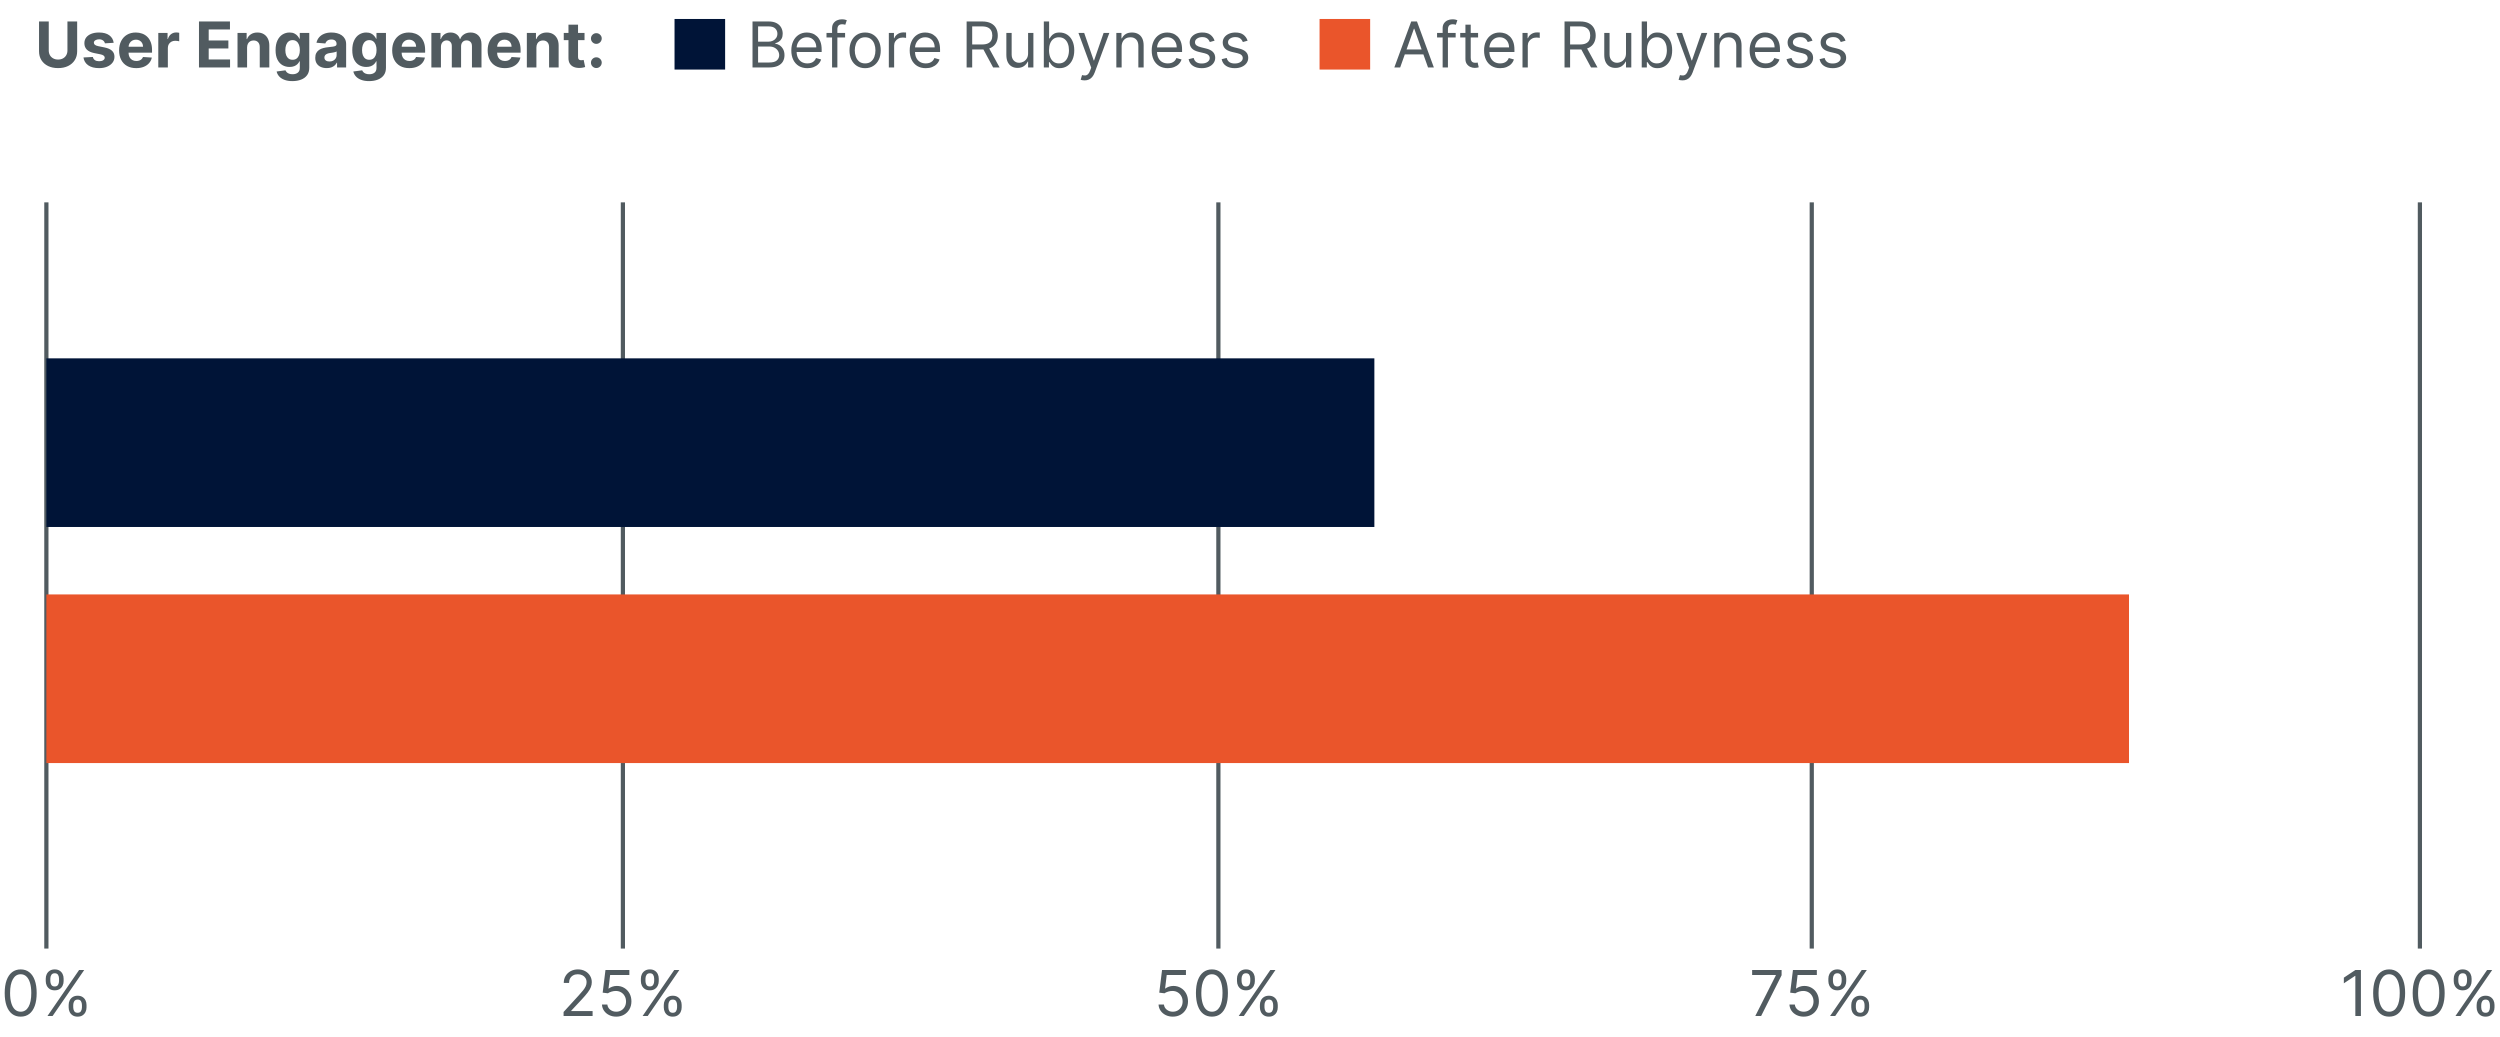 <?xml version="1.0" encoding="UTF-8"?> <svg xmlns="http://www.w3.org/2000/svg" width="593" height="246" viewBox="0 0 593 246" fill="none"><path d="M15.996 5.091H18.302V12.175C18.302 12.971 18.113 13.667 17.733 14.264C17.356 14.86 16.829 15.325 16.151 15.659C15.472 15.989 14.682 16.154 13.78 16.154C12.875 16.154 12.083 15.989 11.404 15.659C10.726 15.325 10.199 14.86 9.822 14.264C9.446 13.667 9.258 12.971 9.258 12.175V5.091H11.564V11.978C11.564 12.394 11.655 12.763 11.836 13.086C12.021 13.409 12.28 13.663 12.614 13.848C12.947 14.033 13.336 14.125 13.78 14.125C14.227 14.125 14.616 14.033 14.947 13.848C15.28 13.663 15.538 13.409 15.719 13.086C15.904 12.763 15.996 12.394 15.996 11.978V5.091ZM26.965 10.151L24.888 10.279C24.852 10.102 24.776 9.942 24.659 9.8C24.541 9.654 24.387 9.539 24.195 9.453C24.007 9.365 23.781 9.32 23.519 9.32C23.167 9.32 22.871 9.395 22.629 9.544C22.388 9.69 22.267 9.885 22.267 10.13C22.267 10.325 22.345 10.49 22.501 10.625C22.657 10.76 22.926 10.869 23.306 10.95L24.786 11.249C25.582 11.412 26.175 11.675 26.566 12.037C26.956 12.399 27.151 12.875 27.151 13.464C27.151 14.001 26.993 14.471 26.677 14.876C26.365 15.281 25.935 15.597 25.388 15.824C24.845 16.048 24.218 16.16 23.508 16.16C22.425 16.16 21.562 15.934 20.919 15.483C20.28 15.029 19.905 14.411 19.795 13.63L22.027 13.512C22.095 13.843 22.258 14.095 22.517 14.269C22.776 14.439 23.108 14.524 23.513 14.524C23.911 14.524 24.231 14.448 24.472 14.296C24.717 14.139 24.841 13.939 24.845 13.694C24.841 13.488 24.754 13.319 24.584 13.188C24.413 13.053 24.151 12.95 23.796 12.879L22.379 12.596C21.58 12.436 20.985 12.159 20.594 11.765C20.207 11.371 20.014 10.869 20.014 10.258C20.014 9.732 20.156 9.279 20.44 8.899C20.727 8.52 21.131 8.227 21.649 8.021C22.171 7.815 22.782 7.712 23.481 7.712C24.515 7.712 25.328 7.93 25.921 8.367C26.518 8.804 26.866 9.398 26.965 10.151ZM32.309 16.16C31.467 16.16 30.743 15.989 30.136 15.648C29.532 15.304 29.067 14.818 28.74 14.189C28.413 13.557 28.25 12.809 28.25 11.946C28.25 11.105 28.413 10.366 28.74 9.73C29.067 9.095 29.527 8.599 30.12 8.244C30.716 7.889 31.416 7.712 32.218 7.712C32.758 7.712 33.261 7.799 33.726 7.973C34.195 8.143 34.603 8.401 34.951 8.745C35.303 9.089 35.576 9.523 35.771 10.045C35.967 10.563 36.064 11.171 36.064 11.867V12.49H29.156V11.084H33.928C33.928 10.757 33.857 10.467 33.715 10.215C33.573 9.963 33.376 9.766 33.124 9.624C32.875 9.478 32.586 9.406 32.256 9.406C31.911 9.406 31.606 9.485 31.34 9.645C31.077 9.801 30.871 10.013 30.722 10.279C30.573 10.542 30.496 10.835 30.493 11.158V12.495C30.493 12.9 30.567 13.25 30.716 13.544C30.869 13.839 31.084 14.066 31.361 14.226C31.638 14.386 31.966 14.466 32.346 14.466C32.599 14.466 32.829 14.43 33.039 14.359C33.248 14.288 33.428 14.182 33.577 14.04C33.726 13.898 33.84 13.724 33.918 13.518L36.016 13.656C35.91 14.161 35.691 14.601 35.361 14.977C35.035 15.35 34.612 15.641 34.093 15.851C33.579 16.057 32.984 16.16 32.309 16.16ZM37.545 16V7.818H39.745V9.246H39.83C39.98 8.738 40.23 8.354 40.581 8.095C40.933 7.832 41.338 7.701 41.796 7.701C41.91 7.701 42.032 7.708 42.163 7.722C42.295 7.737 42.41 7.756 42.51 7.781V9.794C42.403 9.762 42.256 9.734 42.068 9.709C41.879 9.684 41.707 9.672 41.551 9.672C41.217 9.672 40.919 9.745 40.656 9.89C40.397 10.032 40.191 10.231 40.038 10.487C39.889 10.742 39.814 11.037 39.814 11.371V16H37.545ZM47.197 16V5.091H54.548V6.993H49.504V9.592H54.17V11.494H49.504V14.098H54.569V16H47.197ZM58.608 11.27V16H56.339V7.818H58.502V9.262H58.598C58.779 8.786 59.082 8.409 59.508 8.132C59.935 7.852 60.451 7.712 61.059 7.712C61.627 7.712 62.122 7.836 62.545 8.085C62.967 8.333 63.296 8.688 63.53 9.15C63.765 9.608 63.882 10.155 63.882 10.79V16H61.613V11.195C61.616 10.695 61.488 10.304 61.229 10.023C60.97 9.739 60.613 9.597 60.158 9.597C59.853 9.597 59.583 9.663 59.349 9.794C59.118 9.926 58.937 10.117 58.805 10.37C58.678 10.618 58.612 10.918 58.608 11.27ZM69.356 19.239C68.621 19.239 67.991 19.137 67.465 18.935C66.943 18.736 66.528 18.465 66.219 18.12C65.91 17.776 65.709 17.389 65.617 16.959L67.716 16.677C67.78 16.84 67.881 16.992 68.019 17.135C68.158 17.277 68.341 17.39 68.568 17.476C68.799 17.564 69.079 17.609 69.409 17.609C69.903 17.609 70.31 17.488 70.629 17.246C70.953 17.009 71.114 16.609 71.114 16.048V14.551H71.018C70.919 14.778 70.77 14.993 70.571 15.196C70.372 15.398 70.116 15.563 69.804 15.691C69.491 15.819 69.118 15.883 68.685 15.883C68.071 15.883 67.511 15.741 67.007 15.457C66.507 15.169 66.107 14.73 65.809 14.141C65.514 13.548 65.367 12.799 65.367 11.893C65.367 10.966 65.517 10.192 65.819 9.571C66.121 8.949 66.522 8.484 67.023 8.175C67.527 7.866 68.08 7.712 68.68 7.712C69.138 7.712 69.521 7.79 69.83 7.946C70.139 8.099 70.388 8.29 70.576 8.521C70.768 8.749 70.915 8.972 71.018 9.192H71.103V7.818H73.357V16.08C73.357 16.776 73.186 17.358 72.845 17.827C72.504 18.296 72.032 18.647 71.428 18.882C70.828 19.12 70.138 19.239 69.356 19.239ZM69.404 14.178C69.77 14.178 70.079 14.088 70.331 13.907C70.587 13.722 70.782 13.459 70.917 13.118C71.055 12.774 71.125 12.362 71.125 11.883C71.125 11.403 71.057 10.988 70.922 10.636C70.787 10.281 70.592 10.006 70.336 9.81C70.081 9.615 69.77 9.517 69.404 9.517C69.031 9.517 68.717 9.619 68.461 9.821C68.206 10.02 68.012 10.297 67.881 10.652C67.749 11.007 67.684 11.417 67.684 11.883C67.684 12.355 67.749 12.763 67.881 13.108C68.016 13.448 68.209 13.713 68.461 13.901C68.717 14.086 69.031 14.178 69.404 14.178ZM77.496 16.154C76.974 16.154 76.508 16.064 76.1 15.883C75.692 15.698 75.368 15.427 75.13 15.068C74.896 14.706 74.779 14.255 74.779 13.715C74.779 13.26 74.862 12.879 75.029 12.57C75.196 12.261 75.423 12.012 75.711 11.824C75.999 11.636 76.325 11.494 76.691 11.398C77.061 11.302 77.448 11.234 77.852 11.195C78.328 11.146 78.712 11.099 79.003 11.057C79.294 11.011 79.505 10.943 79.637 10.854C79.768 10.766 79.834 10.634 79.834 10.46V10.428C79.834 10.091 79.727 9.83 79.514 9.645C79.305 9.461 79.007 9.368 78.619 9.368C78.211 9.368 77.886 9.459 77.645 9.64C77.403 9.817 77.243 10.041 77.165 10.311L75.067 10.141C75.173 9.643 75.382 9.214 75.695 8.852C76.007 8.486 76.411 8.205 76.904 8.01C77.401 7.811 77.977 7.712 78.63 7.712C79.085 7.712 79.52 7.765 79.935 7.871C80.354 7.978 80.725 8.143 81.048 8.367C81.375 8.591 81.632 8.878 81.821 9.23C82.009 9.578 82.103 9.995 82.103 10.482V16H79.951V14.865H79.887C79.756 15.121 79.58 15.347 79.36 15.542C79.14 15.734 78.875 15.885 78.566 15.995C78.257 16.101 77.9 16.154 77.496 16.154ZM78.145 14.588C78.479 14.588 78.774 14.523 79.03 14.391C79.285 14.256 79.486 14.075 79.632 13.848C79.777 13.621 79.85 13.363 79.85 13.076V12.207C79.779 12.254 79.681 12.296 79.557 12.335C79.436 12.371 79.299 12.405 79.147 12.436C78.994 12.465 78.841 12.492 78.689 12.516C78.536 12.538 78.397 12.557 78.273 12.575C78.007 12.614 77.774 12.676 77.575 12.761C77.376 12.847 77.222 12.962 77.112 13.108C77.002 13.25 76.947 13.427 76.947 13.64C76.947 13.949 77.059 14.185 77.282 14.349C77.51 14.508 77.797 14.588 78.145 14.588ZM87.55 19.239C86.814 19.239 86.184 19.137 85.659 18.935C85.137 18.736 84.721 18.465 84.412 18.12C84.103 17.776 83.903 17.389 83.81 16.959L85.909 16.677C85.973 16.84 86.074 16.992 86.213 17.135C86.351 17.277 86.534 17.39 86.761 17.476C86.992 17.564 87.273 17.609 87.603 17.609C88.097 17.609 88.503 17.488 88.823 17.246C89.146 17.009 89.307 16.609 89.307 16.048V14.551H89.212C89.112 14.778 88.963 14.993 88.764 15.196C88.565 15.398 88.31 15.563 87.997 15.691C87.685 15.819 87.312 15.883 86.879 15.883C86.264 15.883 85.705 15.741 85.201 15.457C84.7 15.169 84.3 14.73 84.002 14.141C83.707 13.548 83.56 12.799 83.56 11.893C83.56 10.966 83.711 10.192 84.013 9.571C84.314 8.949 84.716 8.484 85.216 8.175C85.721 7.866 86.273 7.712 86.873 7.712C87.331 7.712 87.715 7.79 88.024 7.946C88.333 8.099 88.581 8.29 88.769 8.521C88.961 8.749 89.109 8.972 89.212 9.192H89.297V7.818H91.55V16.08C91.55 16.776 91.379 17.358 91.039 17.827C90.698 18.296 90.225 18.647 89.622 18.882C89.022 19.12 88.331 19.239 87.55 19.239ZM87.598 14.178C87.963 14.178 88.272 14.088 88.524 13.907C88.78 13.722 88.975 13.459 89.11 13.118C89.249 12.774 89.318 12.362 89.318 11.883C89.318 11.403 89.251 10.988 89.116 10.636C88.981 10.281 88.785 10.006 88.53 9.81C88.274 9.615 87.963 9.517 87.598 9.517C87.225 9.517 86.91 9.619 86.655 9.821C86.399 10.02 86.206 10.297 86.074 10.652C85.943 11.007 85.877 11.417 85.877 11.883C85.877 12.355 85.943 12.763 86.074 13.108C86.209 13.448 86.403 13.713 86.655 13.901C86.91 14.086 87.225 14.178 87.598 14.178ZM97.084 16.16C96.243 16.16 95.518 15.989 94.911 15.648C94.307 15.304 93.842 14.818 93.516 14.189C93.189 13.557 93.025 12.809 93.025 11.946C93.025 11.105 93.189 10.366 93.516 9.73C93.842 9.095 94.302 8.599 94.895 8.244C95.492 7.889 96.191 7.712 96.994 7.712C97.534 7.712 98.036 7.799 98.501 7.973C98.97 8.143 99.379 8.401 99.727 8.745C100.078 9.089 100.351 9.523 100.547 10.045C100.742 10.563 100.84 11.171 100.84 11.867V12.49H93.931V11.084H98.704C98.704 10.757 98.633 10.467 98.491 10.215C98.349 9.963 98.151 9.766 97.899 9.624C97.651 9.478 97.361 9.406 97.031 9.406C96.687 9.406 96.381 9.485 96.115 9.645C95.852 9.801 95.646 10.013 95.497 10.279C95.348 10.542 95.272 10.835 95.268 11.158V12.495C95.268 12.9 95.343 13.25 95.492 13.544C95.644 13.839 95.859 14.066 96.136 14.226C96.413 14.386 96.742 14.466 97.122 14.466C97.374 14.466 97.605 14.43 97.814 14.359C98.024 14.288 98.203 14.182 98.352 14.04C98.501 13.898 98.615 13.724 98.693 13.518L100.792 13.656C100.685 14.161 100.467 14.601 100.137 14.977C99.81 15.35 99.387 15.641 98.869 15.851C98.354 16.057 97.759 16.16 97.084 16.16ZM102.321 16V7.818H104.483V9.262H104.579C104.75 8.782 105.034 8.404 105.431 8.127C105.829 7.85 106.305 7.712 106.859 7.712C107.42 7.712 107.898 7.852 108.292 8.132C108.686 8.409 108.949 8.786 109.08 9.262H109.165C109.332 8.793 109.634 8.418 110.071 8.138C110.511 7.854 111.032 7.712 111.632 7.712C112.395 7.712 113.015 7.955 113.491 8.441C113.97 8.924 114.21 9.61 114.21 10.498V16H111.946V10.945C111.946 10.49 111.825 10.149 111.584 9.922C111.342 9.695 111.04 9.581 110.678 9.581C110.266 9.581 109.945 9.713 109.714 9.976C109.483 10.235 109.368 10.577 109.368 11.004V16H107.168V10.897C107.168 10.496 107.052 10.176 106.822 9.938C106.594 9.7 106.294 9.581 105.921 9.581C105.669 9.581 105.442 9.645 105.24 9.773C105.041 9.897 104.883 10.073 104.766 10.3C104.648 10.524 104.59 10.787 104.59 11.089V16H102.321ZM119.731 16.16C118.889 16.16 118.165 15.989 117.558 15.648C116.954 15.304 116.489 14.818 116.162 14.189C115.835 13.557 115.672 12.809 115.672 11.946C115.672 11.105 115.835 10.366 116.162 9.73C116.489 9.095 116.949 8.599 117.542 8.244C118.138 7.889 118.838 7.712 119.64 7.712C120.18 7.712 120.683 7.799 121.148 7.973C121.617 8.143 122.025 8.401 122.373 8.745C122.725 9.089 122.998 9.523 123.193 10.045C123.389 10.563 123.486 11.171 123.486 11.867V12.49H116.578V11.084H121.35C121.35 10.757 121.279 10.467 121.137 10.215C120.995 9.963 120.798 9.766 120.546 9.624C120.297 9.478 120.008 9.406 119.678 9.406C119.333 9.406 119.028 9.485 118.761 9.645C118.499 9.801 118.293 10.013 118.144 10.279C117.994 10.542 117.918 10.835 117.915 11.158V12.495C117.915 12.9 117.989 13.25 118.138 13.544C118.291 13.839 118.506 14.066 118.783 14.226C119.06 14.386 119.388 14.466 119.768 14.466C120.02 14.466 120.251 14.43 120.461 14.359C120.67 14.288 120.85 14.182 120.999 14.04C121.148 13.898 121.261 13.724 121.34 13.518L123.438 13.656C123.332 14.161 123.113 14.601 122.783 14.977C122.456 15.35 122.034 15.641 121.515 15.851C121 16.057 120.406 16.16 119.731 16.16ZM127.236 11.27V16H124.967V7.818H127.13V9.262H127.226C127.407 8.786 127.71 8.409 128.136 8.132C128.563 7.852 129.079 7.712 129.687 7.712C130.255 7.712 130.75 7.836 131.173 8.085C131.595 8.333 131.924 8.688 132.158 9.15C132.392 9.608 132.51 10.155 132.51 10.79V16H130.241V11.195C130.244 10.695 130.116 10.304 129.857 10.023C129.598 9.739 129.241 9.597 128.786 9.597C128.481 9.597 128.211 9.663 127.977 9.794C127.746 9.926 127.565 10.117 127.433 10.37C127.305 10.618 127.24 10.918 127.236 11.27ZM138.65 7.818V9.523H133.723V7.818H138.65ZM134.841 5.858H137.111V13.486C137.111 13.695 137.143 13.859 137.206 13.976C137.27 14.089 137.359 14.169 137.473 14.216C137.59 14.262 137.725 14.285 137.878 14.285C137.984 14.285 138.091 14.276 138.197 14.258C138.304 14.237 138.385 14.221 138.442 14.21L138.799 15.899C138.686 15.934 138.526 15.975 138.32 16.021C138.114 16.071 137.863 16.101 137.569 16.112C137.022 16.133 136.542 16.06 136.131 15.893C135.722 15.727 135.404 15.467 135.177 15.116C134.95 14.764 134.838 14.32 134.841 13.784V5.858ZM141.455 16.139C141.103 16.139 140.801 16.014 140.549 15.766C140.3 15.514 140.176 15.212 140.176 14.86C140.176 14.512 140.3 14.214 140.549 13.965C140.801 13.717 141.103 13.592 141.455 13.592C141.795 13.592 142.094 13.717 142.349 13.965C142.605 14.214 142.733 14.512 142.733 14.86C142.733 15.095 142.673 15.309 142.552 15.505C142.435 15.696 142.28 15.851 142.088 15.968C141.897 16.082 141.685 16.139 141.455 16.139ZM141.455 10.407C141.103 10.407 140.801 10.283 140.549 10.034C140.3 9.786 140.176 9.484 140.176 9.129C140.176 8.781 140.3 8.484 140.549 8.239C140.801 7.99 141.103 7.866 141.455 7.866C141.795 7.866 142.094 7.99 142.349 8.239C142.605 8.484 142.733 8.781 142.733 9.129C142.733 9.366 142.673 9.583 142.552 9.778C142.435 9.97 142.28 10.123 142.088 10.236C141.897 10.35 141.685 10.407 141.455 10.407Z" fill="#515B60"></path><rect x="160" y="4.5" width="12" height="12" fill="#001437"></rect><path d="M178.497 16V5.091H182.311C183.071 5.091 183.697 5.222 184.191 5.485C184.685 5.744 185.052 6.094 185.294 6.534C185.535 6.971 185.656 7.456 185.656 7.989C185.656 8.457 185.572 8.844 185.406 9.15C185.242 9.455 185.026 9.697 184.756 9.874C184.489 10.052 184.2 10.183 183.887 10.268V10.375C184.221 10.396 184.557 10.514 184.894 10.727C185.232 10.94 185.514 11.245 185.741 11.643C185.968 12.04 186.082 12.527 186.082 13.102C186.082 13.649 185.958 14.141 185.709 14.578C185.461 15.015 185.068 15.361 184.532 15.617C183.996 15.872 183.298 16 182.439 16H178.497ZM179.818 14.828H182.439C183.301 14.828 183.914 14.661 184.276 14.327C184.642 13.99 184.825 13.582 184.825 13.102C184.825 12.733 184.731 12.392 184.543 12.079C184.354 11.764 184.086 11.511 183.738 11.323C183.39 11.131 182.978 11.036 182.502 11.036H179.818V14.828ZM179.818 9.885H182.268C182.666 9.885 183.025 9.807 183.344 9.651C183.667 9.494 183.923 9.274 184.111 8.99C184.303 8.706 184.399 8.372 184.399 7.989C184.399 7.509 184.232 7.103 183.898 6.769C183.564 6.431 183.035 6.263 182.311 6.263H179.818V9.885ZM191.513 16.171C190.724 16.171 190.044 15.996 189.472 15.648C188.904 15.297 188.466 14.807 188.157 14.178C187.851 13.546 187.699 12.811 187.699 11.973C187.699 11.135 187.851 10.396 188.157 9.757C188.466 9.114 188.895 8.614 189.446 8.255C190 7.893 190.646 7.712 191.385 7.712C191.811 7.712 192.232 7.783 192.647 7.925C193.063 8.067 193.441 8.298 193.782 8.617C194.123 8.933 194.394 9.352 194.597 9.874C194.799 10.396 194.9 11.039 194.9 11.803V12.335H188.594V11.249H193.622C193.622 10.787 193.53 10.375 193.345 10.013C193.164 9.651 192.905 9.365 192.567 9.155C192.233 8.946 191.839 8.841 191.385 8.841C190.884 8.841 190.451 8.965 190.085 9.214C189.723 9.459 189.444 9.778 189.249 10.173C189.053 10.567 188.956 10.989 188.956 11.44V12.165C188.956 12.783 189.062 13.306 189.275 13.736C189.492 14.162 189.792 14.487 190.176 14.711C190.559 14.931 191.005 15.041 191.513 15.041C191.843 15.041 192.141 14.995 192.407 14.903C192.677 14.807 192.91 14.665 193.105 14.477C193.301 14.285 193.452 14.047 193.558 13.763L194.773 14.104C194.645 14.516 194.43 14.878 194.128 15.19C193.826 15.499 193.453 15.741 193.009 15.915C192.566 16.085 192.067 16.171 191.513 16.171ZM200.456 7.818V8.884H196.046V7.818H200.456ZM197.367 16V6.689C197.367 6.22 197.477 5.83 197.697 5.517C197.917 5.205 198.203 4.97 198.555 4.814C198.906 4.658 199.277 4.58 199.668 4.58C199.977 4.58 200.229 4.604 200.424 4.654C200.619 4.704 200.765 4.75 200.861 4.793L200.499 5.879C200.435 5.858 200.346 5.831 200.232 5.799C200.122 5.767 199.977 5.751 199.796 5.751C199.38 5.751 199.08 5.856 198.895 6.066C198.714 6.275 198.624 6.582 198.624 6.987V16H197.367ZM205.205 16.171C204.466 16.171 203.818 15.995 203.261 15.643C202.707 15.291 202.273 14.8 201.961 14.168C201.652 13.536 201.498 12.797 201.498 11.952C201.498 11.099 201.652 10.355 201.961 9.72C202.273 9.084 202.707 8.591 203.261 8.239C203.818 7.887 204.466 7.712 205.205 7.712C205.944 7.712 206.59 7.887 207.144 8.239C207.701 8.591 208.135 9.084 208.444 9.72C208.756 10.355 208.912 11.099 208.912 11.952C208.912 12.797 208.756 13.536 208.444 14.168C208.135 14.8 207.701 15.291 207.144 15.643C206.59 15.995 205.944 16.171 205.205 16.171ZM205.205 15.041C205.766 15.041 206.228 14.897 206.59 14.61C206.952 14.322 207.22 13.944 207.394 13.475C207.568 13.006 207.655 12.499 207.655 11.952C207.655 11.405 207.568 10.895 207.394 10.423C207.22 9.951 206.952 9.569 206.59 9.278C206.228 8.987 205.766 8.841 205.205 8.841C204.644 8.841 204.182 8.987 203.82 9.278C203.458 9.569 203.19 9.951 203.016 10.423C202.842 10.895 202.755 11.405 202.755 11.952C202.755 12.499 202.842 13.006 203.016 13.475C203.19 13.944 203.458 14.322 203.82 14.61C204.182 14.897 204.644 15.041 205.205 15.041ZM210.831 16V7.818H212.046V9.054H212.131C212.28 8.649 212.55 8.321 212.941 8.069C213.331 7.816 213.772 7.69 214.262 7.69C214.354 7.69 214.469 7.692 214.608 7.696C214.746 7.699 214.851 7.705 214.922 7.712V8.99C214.88 8.979 214.782 8.963 214.629 8.942C214.48 8.917 214.322 8.905 214.155 8.905C213.757 8.905 213.402 8.988 213.09 9.155C212.781 9.319 212.536 9.546 212.355 9.837C212.177 10.125 212.088 10.453 212.088 10.822V16H210.831ZM219.594 16.171C218.805 16.171 218.125 15.996 217.554 15.648C216.985 15.297 216.547 14.807 216.238 14.178C215.932 13.546 215.78 12.811 215.78 11.973C215.78 11.135 215.932 10.396 216.238 9.757C216.547 9.114 216.976 8.614 217.527 8.255C218.081 7.893 218.727 7.712 219.466 7.712C219.892 7.712 220.313 7.783 220.728 7.925C221.144 8.067 221.522 8.298 221.863 8.617C222.204 8.933 222.475 9.352 222.678 9.874C222.88 10.396 222.981 11.039 222.981 11.803V12.335H216.675V11.249H221.703C221.703 10.787 221.611 10.375 221.426 10.013C221.245 9.651 220.986 9.365 220.648 9.155C220.315 8.946 219.92 8.841 219.466 8.841C218.965 8.841 218.532 8.965 218.166 9.214C217.804 9.459 217.525 9.778 217.33 10.173C217.134 10.567 217.037 10.989 217.037 11.44V12.165C217.037 12.783 217.143 13.306 217.356 13.736C217.573 14.162 217.873 14.487 218.257 14.711C218.64 14.931 219.086 15.041 219.594 15.041C219.924 15.041 220.222 14.995 220.489 14.903C220.758 14.807 220.991 14.665 221.186 14.477C221.382 14.285 221.533 14.047 221.639 13.763L222.854 14.104C222.726 14.516 222.511 14.878 222.209 15.19C221.907 15.499 221.534 15.741 221.09 15.915C220.647 16.085 220.148 16.171 219.594 16.171ZM229.283 16V5.091H232.969C233.821 5.091 234.521 5.237 235.068 5.528C235.615 5.815 236.019 6.211 236.282 6.716C236.545 7.22 236.676 7.793 236.676 8.436C236.676 9.079 236.545 9.649 236.282 10.146C236.019 10.643 235.616 11.034 235.073 11.318C234.53 11.598 233.835 11.739 232.99 11.739H230.007V10.546H232.948C233.53 10.546 233.999 10.46 234.354 10.29C234.713 10.119 234.972 9.878 235.132 9.565C235.295 9.249 235.377 8.873 235.377 8.436C235.377 7.999 235.295 7.618 235.132 7.291C234.968 6.964 234.707 6.712 234.349 6.534C233.99 6.353 233.516 6.263 232.926 6.263H230.604V16H229.283ZM234.418 11.099L237.103 16H235.568L232.926 11.099H234.418ZM243.863 12.655V7.818H245.121V16H243.863V14.615H243.778C243.586 15.03 243.288 15.384 242.883 15.675C242.479 15.963 241.967 16.107 241.349 16.107C240.838 16.107 240.383 15.995 239.986 15.771C239.588 15.544 239.275 15.203 239.048 14.748C238.821 14.29 238.707 13.713 238.707 13.017V7.818H239.964V12.932C239.964 13.528 240.131 14.004 240.465 14.359C240.802 14.714 241.232 14.892 241.754 14.892C242.067 14.892 242.384 14.812 242.708 14.652C243.034 14.492 243.308 14.248 243.528 13.917C243.752 13.587 243.863 13.166 243.863 12.655ZM247.593 16V5.091H248.851V9.118H248.957C249.049 8.976 249.177 8.795 249.341 8.575C249.508 8.351 249.745 8.152 250.054 7.978C250.367 7.8 250.79 7.712 251.322 7.712C252.011 7.712 252.618 7.884 253.144 8.228C253.669 8.573 254.08 9.061 254.374 9.693C254.669 10.325 254.816 11.071 254.816 11.93C254.816 12.797 254.669 13.548 254.374 14.184C254.08 14.816 253.671 15.306 253.149 15.654C252.627 15.998 252.025 16.171 251.343 16.171C250.818 16.171 250.397 16.084 250.081 15.909C249.765 15.732 249.522 15.531 249.351 15.307C249.181 15.08 249.049 14.892 248.957 14.743H248.808V16H247.593ZM248.829 11.909C248.829 12.527 248.92 13.072 249.101 13.544C249.282 14.013 249.547 14.381 249.895 14.647C250.243 14.91 250.669 15.041 251.173 15.041C251.699 15.041 252.137 14.903 252.489 14.626C252.844 14.345 253.11 13.969 253.288 13.496C253.469 13.021 253.559 12.492 253.559 11.909C253.559 11.334 253.471 10.815 253.293 10.354C253.119 9.888 252.854 9.521 252.499 9.251C252.148 8.978 251.706 8.841 251.173 8.841C250.662 8.841 250.232 8.971 249.884 9.23C249.536 9.485 249.273 9.844 249.096 10.306C248.918 10.764 248.829 11.298 248.829 11.909ZM257.256 19.068C257.043 19.068 256.853 19.05 256.686 19.015C256.519 18.983 256.404 18.951 256.34 18.919L256.66 17.811C256.965 17.889 257.235 17.918 257.469 17.896C257.704 17.875 257.911 17.77 258.092 17.582C258.277 17.397 258.446 17.097 258.598 16.682L258.833 16.043L255.807 7.818H257.171L259.429 14.338H259.515L261.773 7.818H263.137L259.664 17.193C259.508 17.616 259.314 17.966 259.083 18.242C258.852 18.523 258.584 18.731 258.279 18.866C257.977 19.001 257.636 19.068 257.256 19.068ZM266.053 11.078V16H264.796V7.818H266.011V9.097H266.117C266.309 8.681 266.6 8.347 266.991 8.095C267.381 7.839 267.886 7.712 268.503 7.712C269.057 7.712 269.542 7.825 269.958 8.053C270.373 8.276 270.696 8.617 270.927 9.075C271.158 9.53 271.273 10.105 271.273 10.801V16H270.016V10.886C270.016 10.244 269.849 9.743 269.516 9.384C269.182 9.022 268.724 8.841 268.141 8.841C267.74 8.841 267.381 8.928 267.065 9.102C266.753 9.276 266.506 9.53 266.325 9.864C266.144 10.197 266.053 10.602 266.053 11.078ZM277.001 16.171C276.213 16.171 275.532 15.996 274.961 15.648C274.393 15.297 273.954 14.807 273.645 14.178C273.34 13.546 273.187 12.811 273.187 11.973C273.187 11.135 273.34 10.396 273.645 9.757C273.954 9.114 274.384 8.614 274.934 8.255C275.488 7.893 276.134 7.712 276.873 7.712C277.299 7.712 277.72 7.783 278.135 7.925C278.551 8.067 278.929 8.298 279.27 8.617C279.611 8.933 279.883 9.352 280.085 9.874C280.287 10.396 280.389 11.039 280.389 11.803V12.335H274.082V11.249H279.11C279.11 10.787 279.018 10.375 278.833 10.013C278.652 9.651 278.393 9.365 278.056 9.155C277.722 8.946 277.328 8.841 276.873 8.841C276.372 8.841 275.939 8.965 275.573 9.214C275.211 9.459 274.932 9.778 274.737 10.173C274.542 10.567 274.444 10.989 274.444 11.44V12.165C274.444 12.783 274.551 13.306 274.764 13.736C274.98 14.162 275.28 14.487 275.664 14.711C276.047 14.931 276.493 15.041 277.001 15.041C277.331 15.041 277.629 14.995 277.896 14.903C278.166 14.807 278.398 14.665 278.594 14.477C278.789 14.285 278.94 14.047 279.046 13.763L280.261 14.104C280.133 14.516 279.918 14.878 279.616 15.19C279.314 15.499 278.942 15.741 278.498 15.915C278.054 16.085 277.555 16.171 277.001 16.171ZM288.096 9.651L286.967 9.97C286.896 9.782 286.791 9.599 286.653 9.422C286.518 9.24 286.333 9.091 286.099 8.974C285.865 8.857 285.564 8.798 285.199 8.798C284.698 8.798 284.281 8.914 283.947 9.145C283.617 9.372 283.452 9.661 283.452 10.013C283.452 10.325 283.565 10.572 283.792 10.753C284.02 10.934 284.375 11.085 284.858 11.206L286.072 11.504C286.804 11.682 287.349 11.954 287.708 12.319C288.066 12.681 288.246 13.148 288.246 13.72C288.246 14.189 288.111 14.608 287.841 14.977C287.574 15.347 287.202 15.638 286.722 15.851C286.243 16.064 285.685 16.171 285.05 16.171C284.215 16.171 283.524 15.989 282.977 15.627C282.431 15.265 282.084 14.736 281.939 14.04L283.132 13.742C283.246 14.182 283.46 14.512 283.776 14.732C284.096 14.952 284.513 15.062 285.028 15.062C285.614 15.062 286.079 14.938 286.424 14.69C286.772 14.438 286.946 14.136 286.946 13.784C286.946 13.5 286.846 13.262 286.648 13.07C286.449 12.875 286.143 12.729 285.731 12.633L284.368 12.314C283.618 12.136 283.068 11.861 282.716 11.488C282.368 11.112 282.194 10.641 282.194 10.077C282.194 9.615 282.324 9.207 282.583 8.852C282.846 8.496 283.203 8.218 283.654 8.015C284.108 7.813 284.623 7.712 285.199 7.712C286.008 7.712 286.644 7.889 287.106 8.244C287.571 8.599 287.901 9.068 288.096 9.651ZM295.933 9.651L294.804 9.97C294.733 9.782 294.628 9.599 294.49 9.422C294.355 9.24 294.17 9.091 293.936 8.974C293.701 8.857 293.401 8.798 293.036 8.798C292.535 8.798 292.118 8.914 291.784 9.145C291.454 9.372 291.288 9.661 291.288 10.013C291.288 10.325 291.402 10.572 291.629 10.753C291.857 10.934 292.212 11.085 292.695 11.206L293.909 11.504C294.641 11.682 295.186 11.954 295.544 12.319C295.903 12.681 296.082 13.148 296.082 13.72C296.082 14.189 295.948 14.608 295.678 14.977C295.411 15.347 295.038 15.638 294.559 15.851C294.08 16.064 293.522 16.171 292.886 16.171C292.052 16.171 291.361 15.989 290.814 15.627C290.267 15.265 289.921 14.736 289.776 14.04L290.969 13.742C291.082 14.182 291.297 14.512 291.613 14.732C291.933 14.952 292.35 15.062 292.865 15.062C293.451 15.062 293.916 14.938 294.261 14.69C294.609 14.438 294.783 14.136 294.783 13.784C294.783 13.5 294.683 13.262 294.484 13.07C294.286 12.875 293.98 12.729 293.568 12.633L292.205 12.314C291.455 12.136 290.905 11.861 290.553 11.488C290.205 11.112 290.031 10.641 290.031 10.077C290.031 9.615 290.161 9.207 290.42 8.852C290.683 8.496 291.04 8.218 291.491 8.015C291.945 7.813 292.46 7.712 293.036 7.712C293.845 7.712 294.481 7.889 294.943 8.244C295.408 8.599 295.738 9.068 295.933 9.651Z" fill="#515B60"></path><rect x="313" y="4.5" width="12" height="12" fill="#EA552B"></rect><path d="M332.121 16H330.736L334.741 5.091H336.105L340.111 16H338.726L335.466 6.817H335.38L332.121 16ZM332.632 11.739H338.214V12.911H332.632V11.739ZM345.283 7.818V8.884H340.872V7.818H345.283ZM342.193 16V6.689C342.193 6.22 342.303 5.83 342.524 5.517C342.744 5.205 343.03 4.97 343.381 4.814C343.733 4.658 344.104 4.58 344.494 4.58C344.803 4.58 345.056 4.604 345.251 4.654C345.446 4.704 345.592 4.75 345.688 4.793L345.325 5.879C345.261 5.858 345.173 5.831 345.059 5.799C344.949 5.767 344.803 5.751 344.622 5.751C344.207 5.751 343.907 5.856 343.722 6.066C343.541 6.275 343.45 6.582 343.45 6.987V16H342.193ZM350.603 7.818V8.884H346.363V7.818H350.603ZM347.599 5.858H348.856V13.656C348.856 14.011 348.907 14.278 349.01 14.455C349.117 14.629 349.252 14.746 349.415 14.807C349.582 14.864 349.758 14.892 349.942 14.892C350.081 14.892 350.194 14.885 350.283 14.871C350.372 14.853 350.443 14.839 350.496 14.828L350.752 15.957C350.667 15.989 350.548 16.021 350.395 16.053C350.242 16.089 350.049 16.107 349.814 16.107C349.459 16.107 349.111 16.03 348.77 15.877C348.433 15.725 348.153 15.492 347.929 15.18C347.709 14.867 347.599 14.473 347.599 13.997V5.858ZM355.836 16.171C355.048 16.171 354.368 15.996 353.796 15.648C353.228 15.297 352.789 14.807 352.481 14.178C352.175 13.546 352.022 12.811 352.022 11.973C352.022 11.135 352.175 10.396 352.481 9.757C352.789 9.114 353.219 8.614 353.77 8.255C354.324 7.893 354.97 7.712 355.708 7.712C356.135 7.712 356.555 7.783 356.971 7.925C357.386 8.067 357.765 8.298 358.106 8.617C358.446 8.933 358.718 9.352 358.92 9.874C359.123 10.396 359.224 11.039 359.224 11.803V12.335H352.917V11.249H357.946C357.946 10.787 357.853 10.375 357.669 10.013C357.488 9.651 357.228 9.365 356.891 9.155C356.557 8.946 356.163 8.841 355.708 8.841C355.208 8.841 354.775 8.965 354.409 9.214C354.047 9.459 353.768 9.778 353.572 10.173C353.377 10.567 353.28 10.989 353.28 11.44V12.165C353.28 12.783 353.386 13.306 353.599 13.736C353.816 14.162 354.116 14.487 354.499 14.711C354.883 14.931 355.329 15.041 355.836 15.041C356.167 15.041 356.465 14.995 356.731 14.903C357.001 14.807 357.234 14.665 357.429 14.477C357.624 14.285 357.775 14.047 357.882 13.763L359.096 14.104C358.968 14.516 358.754 14.878 358.452 15.19C358.15 15.499 357.777 15.741 357.333 15.915C356.889 16.085 356.39 16.171 355.836 16.171ZM361.136 16V7.818H362.351V9.054H362.436C362.585 8.649 362.855 8.321 363.246 8.069C363.636 7.816 364.077 7.69 364.567 7.69C364.659 7.69 364.775 7.692 364.913 7.696C365.052 7.699 365.156 7.705 365.227 7.712V8.99C365.185 8.979 365.087 8.963 364.934 8.942C364.785 8.917 364.627 8.905 364.46 8.905C364.063 8.905 363.707 8.988 363.395 9.155C363.086 9.319 362.841 9.546 362.66 9.837C362.482 10.125 362.394 10.453 362.394 10.822V16H361.136ZM371.107 16V5.091H374.793C375.645 5.091 376.345 5.237 376.891 5.528C377.438 5.815 377.843 6.211 378.106 6.716C378.369 7.22 378.5 7.793 378.5 8.436C378.5 9.079 378.369 9.649 378.106 10.146C377.843 10.643 377.44 11.034 376.897 11.318C376.353 11.598 375.659 11.739 374.814 11.739H371.831V10.546H374.771C375.354 10.546 375.823 10.46 376.178 10.29C376.536 10.119 376.796 9.878 376.955 9.565C377.119 9.249 377.2 8.873 377.2 8.436C377.2 7.999 377.119 7.618 376.955 7.291C376.792 6.964 376.531 6.712 376.172 6.534C375.814 6.353 375.34 6.263 374.75 6.263H372.428V16H371.107ZM376.242 11.099L378.926 16H377.392L374.75 11.099H376.242ZM385.687 12.655V7.818H386.944V16H385.687V14.615H385.602C385.41 15.03 385.112 15.384 384.707 15.675C384.302 15.963 383.791 16.107 383.173 16.107C382.662 16.107 382.207 15.995 381.809 15.771C381.412 15.544 381.099 15.203 380.872 14.748C380.645 14.29 380.531 13.713 380.531 13.017V7.818H381.788V12.932C381.788 13.528 381.955 14.004 382.289 14.359C382.626 14.714 383.056 14.892 383.578 14.892C383.89 14.892 384.208 14.812 384.531 14.652C384.858 14.492 385.131 14.248 385.352 13.917C385.575 13.587 385.687 13.166 385.687 12.655ZM389.417 16V5.091H390.674V9.118H390.781C390.873 8.976 391.001 8.795 391.164 8.575C391.331 8.351 391.569 8.152 391.878 7.978C392.191 7.8 392.613 7.712 393.146 7.712C393.835 7.712 394.442 7.884 394.968 8.228C395.493 8.573 395.903 9.061 396.198 9.693C396.493 10.325 396.64 11.071 396.64 11.93C396.64 12.797 396.493 13.548 396.198 14.184C395.903 14.816 395.495 15.306 394.973 15.654C394.451 15.998 393.849 16.171 393.167 16.171C392.642 16.171 392.221 16.084 391.905 15.909C391.589 15.732 391.345 15.531 391.175 15.307C391.005 15.08 390.873 14.892 390.781 14.743H390.632V16H389.417ZM390.653 11.909C390.653 12.527 390.744 13.072 390.925 13.544C391.106 14.013 391.37 14.381 391.718 14.647C392.066 14.91 392.492 15.041 392.997 15.041C393.522 15.041 393.961 14.903 394.312 14.626C394.668 14.345 394.934 13.969 395.111 13.496C395.293 13.021 395.383 12.492 395.383 11.909C395.383 11.334 395.294 10.815 395.117 10.354C394.943 9.888 394.678 9.521 394.323 9.251C393.972 8.978 393.529 8.841 392.997 8.841C392.485 8.841 392.056 8.971 391.708 9.23C391.36 9.485 391.097 9.844 390.919 10.306C390.742 10.764 390.653 11.298 390.653 11.909ZM399.08 19.068C398.867 19.068 398.677 19.05 398.51 19.015C398.343 18.983 398.228 18.951 398.164 18.919L398.483 17.811C398.789 17.889 399.059 17.918 399.293 17.896C399.527 17.875 399.735 17.77 399.916 17.582C400.101 17.397 400.269 17.097 400.422 16.682L400.657 16.043L397.631 7.818H398.995L401.253 14.338H401.338L403.597 7.818H404.961L401.488 17.193C401.331 17.616 401.138 17.966 400.907 18.242C400.676 18.523 400.408 18.731 400.103 18.866C399.801 19.001 399.46 19.068 399.08 19.068ZM407.877 11.078V16H406.62V7.818H407.834V9.097H407.941C408.133 8.681 408.424 8.347 408.814 8.095C409.205 7.839 409.709 7.712 410.327 7.712C410.881 7.712 411.366 7.825 411.781 8.053C412.197 8.276 412.52 8.617 412.751 9.075C412.982 9.53 413.097 10.105 413.097 10.801V16H411.84V10.886C411.84 10.244 411.673 9.743 411.339 9.384C411.005 9.022 410.547 8.841 409.965 8.841C409.564 8.841 409.205 8.928 408.889 9.102C408.576 9.276 408.33 9.53 408.149 9.864C407.967 10.197 407.877 10.602 407.877 11.078ZM418.825 16.171C418.036 16.171 417.356 15.996 416.784 15.648C416.216 15.297 415.778 14.807 415.469 14.178C415.163 13.546 415.011 12.811 415.011 11.973C415.011 11.135 415.163 10.396 415.469 9.757C415.778 9.114 416.207 8.614 416.758 8.255C417.312 7.893 417.958 7.712 418.697 7.712C419.123 7.712 419.544 7.783 419.959 7.925C420.375 8.067 420.753 8.298 421.094 8.617C421.435 8.933 421.706 9.352 421.909 9.874C422.111 10.396 422.212 11.039 422.212 11.803V12.335H415.906V11.249H420.934C420.934 10.787 420.842 10.375 420.657 10.013C420.476 9.651 420.217 9.365 419.879 9.155C419.545 8.946 419.151 8.841 418.697 8.841C418.196 8.841 417.763 8.965 417.397 9.214C417.035 9.459 416.756 9.778 416.561 10.173C416.365 10.567 416.268 10.989 416.268 11.44V12.165C416.268 12.783 416.374 13.306 416.587 13.736C416.804 14.162 417.104 14.487 417.488 14.711C417.871 14.931 418.317 15.041 418.825 15.041C419.155 15.041 419.453 14.995 419.72 14.903C419.989 14.807 420.222 14.665 420.417 14.477C420.613 14.285 420.764 14.047 420.87 13.763L422.085 14.104C421.957 14.516 421.742 14.878 421.44 15.19C421.138 15.499 420.765 15.741 420.321 15.915C419.878 16.085 419.379 16.171 418.825 16.171ZM429.92 9.651L428.791 9.97C428.72 9.782 428.615 9.599 428.477 9.422C428.342 9.24 428.157 9.091 427.923 8.974C427.688 8.857 427.388 8.798 427.022 8.798C426.522 8.798 426.104 8.914 425.771 9.145C425.44 9.372 425.275 9.661 425.275 10.013C425.275 10.325 425.389 10.572 425.616 10.753C425.843 10.934 426.199 11.085 426.682 11.206L427.896 11.504C428.628 11.682 429.173 11.954 429.531 12.319C429.89 12.681 430.069 13.148 430.069 13.72C430.069 14.189 429.934 14.608 429.664 14.977C429.398 15.347 429.025 15.638 428.546 15.851C428.066 16.064 427.509 16.171 426.873 16.171C426.039 16.171 425.348 15.989 424.801 15.627C424.254 15.265 423.908 14.736 423.762 14.04L424.956 13.742C425.069 14.182 425.284 14.512 425.6 14.732C425.92 14.952 426.337 15.062 426.852 15.062C427.438 15.062 427.903 14.938 428.248 14.69C428.596 14.438 428.77 14.136 428.77 13.784C428.77 13.5 428.67 13.262 428.471 13.07C428.272 12.875 427.967 12.729 427.555 12.633L426.191 12.314C425.442 12.136 424.892 11.861 424.54 11.488C424.192 11.112 424.018 10.641 424.018 10.077C424.018 9.615 424.148 9.207 424.407 8.852C424.67 8.496 425.027 8.218 425.478 8.015C425.932 7.813 426.447 7.712 427.022 7.712C427.832 7.712 428.468 7.889 428.929 8.244C429.395 8.599 429.725 9.068 429.92 9.651ZM437.757 9.651L436.628 9.97C436.557 9.782 436.452 9.599 436.314 9.422C436.179 9.24 435.994 9.091 435.76 8.974C435.525 8.857 435.225 8.798 434.859 8.798C434.359 8.798 433.941 8.914 433.608 9.145C433.277 9.372 433.112 9.661 433.112 10.013C433.112 10.325 433.226 10.572 433.453 10.753C433.68 10.934 434.035 11.085 434.518 11.206L435.733 11.504C436.464 11.682 437.01 11.954 437.368 12.319C437.727 12.681 437.906 13.148 437.906 13.72C437.906 14.189 437.771 14.608 437.501 14.977C437.235 15.347 436.862 15.638 436.383 15.851C435.903 16.064 435.346 16.171 434.71 16.171C433.876 16.171 433.185 15.989 432.638 15.627C432.091 15.265 431.745 14.736 431.599 14.04L432.793 13.742C432.906 14.182 433.121 14.512 433.437 14.732C433.757 14.952 434.174 15.062 434.689 15.062C435.275 15.062 435.74 14.938 436.084 14.69C436.432 14.438 436.606 14.136 436.606 13.784C436.606 13.5 436.507 13.262 436.308 13.07C436.109 12.875 435.804 12.729 435.392 12.633L434.028 12.314C433.279 12.136 432.729 11.861 432.377 11.488C432.029 11.112 431.855 10.641 431.855 10.077C431.855 9.615 431.985 9.207 432.244 8.852C432.507 8.496 432.864 8.218 433.315 8.015C433.769 7.813 434.284 7.712 434.859 7.712C435.669 7.712 436.305 7.889 436.766 8.244C437.231 8.599 437.562 9.068 437.757 9.651Z" fill="#515B60"></path><rect x="10.5" y="48" width="1" height="177" fill="#515B60"></rect><path d="M4.906 241.149C4.104 241.149 3.42 240.931 2.855 240.494C2.291 240.054 1.859 239.416 1.561 238.582C1.263 237.744 1.114 236.732 1.114 235.545C1.114 234.366 1.263 233.36 1.561 232.525C1.863 231.687 2.296 231.048 2.861 230.608C3.429 230.164 4.111 229.942 4.906 229.942C5.702 229.942 6.382 230.164 6.946 230.608C7.515 231.048 7.948 231.687 8.246 232.525C8.548 233.36 8.699 234.366 8.699 235.545C8.699 236.732 8.55 237.744 8.251 238.582C7.953 239.416 7.522 240.054 6.957 240.494C6.392 240.931 5.709 241.149 4.906 241.149ZM4.906 239.977C5.702 239.977 6.32 239.594 6.76 238.827C7.2 238.06 7.42 236.966 7.42 235.545C7.42 234.601 7.319 233.797 7.117 233.132C6.918 232.468 6.63 231.962 6.254 231.614C5.881 231.266 5.432 231.092 4.906 231.092C4.118 231.092 3.502 231.481 3.058 232.259C2.614 233.033 2.392 234.129 2.392 235.545C2.392 236.49 2.491 237.293 2.69 237.953C2.889 238.614 3.175 239.116 3.548 239.461C3.924 239.805 4.377 239.977 4.906 239.977ZM16.284 238.955V238.379C16.284 237.982 16.366 237.618 16.529 237.287C16.696 236.953 16.938 236.687 17.254 236.488C17.573 236.286 17.96 236.185 18.415 236.185C18.876 236.185 19.264 236.286 19.576 236.488C19.889 236.687 20.125 236.953 20.284 237.287C20.444 237.618 20.524 237.982 20.524 238.379V238.955C20.524 239.352 20.442 239.718 20.279 240.052C20.119 240.382 19.881 240.648 19.565 240.851C19.253 241.05 18.869 241.149 18.415 241.149C17.953 241.149 17.564 241.05 17.248 240.851C16.932 240.648 16.692 240.382 16.529 240.052C16.366 239.718 16.284 239.352 16.284 238.955ZM17.371 238.379V238.955C17.371 239.285 17.449 239.581 17.605 239.844C17.761 240.103 18.031 240.233 18.415 240.233C18.788 240.233 19.05 240.103 19.203 239.844C19.359 239.581 19.438 239.285 19.438 238.955V238.379C19.438 238.049 19.363 237.754 19.214 237.495C19.065 237.232 18.798 237.101 18.415 237.101C18.042 237.101 17.774 237.232 17.61 237.495C17.451 237.754 17.371 238.049 17.371 238.379ZM10.851 232.712V232.136C10.851 231.739 10.932 231.375 11.096 231.044C11.263 230.711 11.504 230.444 11.82 230.245C12.14 230.043 12.527 229.942 12.982 229.942C13.443 229.942 13.83 230.043 14.143 230.245C14.455 230.444 14.691 230.711 14.851 231.044C15.011 231.375 15.091 231.739 15.091 232.136V232.712C15.091 233.109 15.009 233.475 14.846 233.809C14.686 234.139 14.448 234.406 14.132 234.608C13.82 234.807 13.436 234.906 12.982 234.906C12.52 234.906 12.131 234.807 11.815 234.608C11.499 234.406 11.259 234.139 11.096 233.809C10.932 233.475 10.851 233.109 10.851 232.712ZM11.938 232.136V232.712C11.938 233.042 12.016 233.338 12.172 233.601C12.328 233.86 12.598 233.99 12.982 233.99C13.354 233.99 13.617 233.86 13.77 233.601C13.926 233.338 14.004 233.042 14.004 232.712V232.136C14.004 231.806 13.93 231.511 13.78 231.252C13.631 230.989 13.365 230.858 12.982 230.858C12.609 230.858 12.341 230.989 12.177 231.252C12.017 231.511 11.938 231.806 11.938 232.136ZM11.256 241L18.756 230.091H19.97L12.47 241H11.256Z" fill="#515B60"></path><rect x="147.25" y="48" width="1" height="177" fill="#515B60"></rect><path d="M133.682 241V240.041L137.282 236.099C137.705 235.638 138.053 235.237 138.326 234.896C138.6 234.551 138.802 234.228 138.934 233.926C139.069 233.621 139.136 233.301 139.136 232.967C139.136 232.584 139.044 232.252 138.859 231.971C138.678 231.691 138.429 231.474 138.113 231.321C137.797 231.169 137.442 231.092 137.048 231.092C136.629 231.092 136.263 231.179 135.951 231.353C135.642 231.524 135.402 231.763 135.232 232.072C135.065 232.381 134.981 232.744 134.981 233.159H133.724C133.724 232.52 133.871 231.959 134.166 231.476C134.461 230.993 134.862 230.616 135.37 230.347C135.881 230.077 136.455 229.942 137.091 229.942C137.73 229.942 138.296 230.077 138.79 230.347C139.283 230.616 139.67 230.98 139.951 231.439C140.232 231.897 140.372 232.406 140.372 232.967C140.372 233.369 140.299 233.761 140.153 234.145C140.011 234.525 139.763 234.949 139.408 235.418C139.056 235.883 138.568 236.451 137.943 237.122L135.493 239.743V239.828H140.564V241H133.682ZM146.173 241.149C145.548 241.149 144.985 241.025 144.484 240.776C143.983 240.528 143.582 240.187 143.28 239.754C142.978 239.32 142.813 238.827 142.785 238.273H144.063C144.113 238.766 144.337 239.175 144.734 239.498C145.136 239.817 145.615 239.977 146.173 239.977C146.62 239.977 147.018 239.873 147.366 239.663C147.717 239.453 147.993 239.166 148.191 238.8C148.394 238.431 148.495 238.013 148.495 237.548C148.495 237.072 148.39 236.648 148.181 236.275C147.975 235.899 147.691 235.602 147.329 235.386C146.966 235.169 146.553 235.059 146.087 235.055C145.754 235.052 145.411 235.103 145.059 235.21C144.708 235.313 144.418 235.446 144.191 235.609L142.955 235.46L143.616 230.091H149.283V231.263H144.724L144.34 234.48H144.404C144.628 234.303 144.908 234.155 145.246 234.038C145.583 233.921 145.935 233.862 146.3 233.862C146.968 233.862 147.563 234.022 148.085 234.342C148.61 234.658 149.022 235.091 149.321 235.641C149.623 236.192 149.773 236.82 149.773 237.527C149.773 238.223 149.617 238.844 149.305 239.391C148.996 239.935 148.57 240.364 148.026 240.68C147.483 240.993 146.865 241.149 146.173 241.149ZM157.451 238.955V238.379C157.451 237.982 157.532 237.618 157.696 237.287C157.863 236.953 158.104 236.687 158.42 236.488C158.74 236.286 159.127 236.185 159.581 236.185C160.043 236.185 160.43 236.286 160.742 236.488C161.055 236.687 161.291 236.953 161.451 237.287C161.611 237.618 161.691 237.982 161.691 238.379V238.955C161.691 239.352 161.609 239.718 161.446 240.052C161.286 240.382 161.048 240.648 160.732 240.851C160.419 241.05 160.036 241.149 159.581 241.149C159.12 241.149 158.731 241.05 158.415 240.851C158.099 240.648 157.859 240.382 157.696 240.052C157.532 239.718 157.451 239.352 157.451 238.955ZM158.537 238.379V238.955C158.537 239.285 158.615 239.581 158.772 239.844C158.928 240.103 159.198 240.233 159.581 240.233C159.954 240.233 160.217 240.103 160.37 239.844C160.526 239.581 160.604 239.285 160.604 238.955V238.379C160.604 238.049 160.529 237.754 160.38 237.495C160.231 237.232 159.965 237.101 159.581 237.101C159.208 237.101 158.94 237.232 158.777 237.495C158.617 237.754 158.537 238.049 158.537 238.379ZM152.017 232.712V232.136C152.017 231.739 152.099 231.375 152.262 231.044C152.429 230.711 152.671 230.444 152.987 230.245C153.306 230.043 153.693 229.942 154.148 229.942C154.61 229.942 154.997 230.043 155.309 230.245C155.622 230.444 155.858 230.711 156.018 231.044C156.178 231.375 156.257 231.739 156.257 232.136V232.712C156.257 233.109 156.176 233.475 156.012 233.809C155.853 234.139 155.615 234.406 155.299 234.608C154.986 234.807 154.603 234.906 154.148 234.906C153.686 234.906 153.298 234.807 152.981 234.608C152.665 234.406 152.426 234.139 152.262 233.809C152.099 233.475 152.017 233.109 152.017 232.712ZM153.104 232.136V232.712C153.104 233.042 153.182 233.338 153.338 233.601C153.495 233.86 153.765 233.99 154.148 233.99C154.521 233.99 154.784 233.86 154.936 233.601C155.093 233.338 155.171 233.042 155.171 232.712V232.136C155.171 231.806 155.096 231.511 154.947 231.252C154.798 230.989 154.532 230.858 154.148 230.858C153.775 230.858 153.507 230.989 153.344 231.252C153.184 231.511 153.104 231.806 153.104 232.136ZM152.422 241L159.922 230.091H161.137L153.637 241H152.422Z" fill="#515B60"></path><rect x="288.5" y="48" width="1" height="177" fill="#515B60"></rect><path d="M278.194 241.149C277.569 241.149 277.006 241.025 276.506 240.776C276.005 240.528 275.604 240.187 275.302 239.754C275 239.32 274.835 238.827 274.806 238.273H276.085C276.134 238.766 276.358 239.175 276.756 239.498C277.157 239.817 277.637 239.977 278.194 239.977C278.642 239.977 279.039 239.873 279.387 239.663C279.739 239.453 280.014 239.166 280.213 238.8C280.415 238.431 280.517 238.013 280.517 237.548C280.517 237.072 280.412 236.648 280.202 236.275C279.996 235.899 279.712 235.602 279.35 235.386C278.988 235.169 278.574 235.059 278.109 235.055C277.775 235.052 277.432 235.103 277.081 235.21C276.729 235.313 276.44 235.446 276.213 235.609L274.977 235.46L275.637 230.091H281.305V231.263H276.745L276.362 234.48H276.426C276.649 234.303 276.93 234.155 277.267 234.038C277.605 233.921 277.956 233.862 278.322 233.862C278.99 233.862 279.584 234.022 280.106 234.342C280.632 234.658 281.044 235.091 281.342 235.641C281.644 236.192 281.795 236.82 281.795 237.527C281.795 238.223 281.639 238.844 281.326 239.391C281.017 239.935 280.591 240.364 280.048 240.68C279.504 240.993 278.887 241.149 278.194 241.149ZM287.469 241.149C286.667 241.149 285.983 240.931 285.418 240.494C284.854 240.054 284.422 239.416 284.124 238.582C283.826 237.744 283.677 236.732 283.677 235.545C283.677 234.366 283.826 233.36 284.124 232.525C284.426 231.687 284.859 231.048 285.424 230.608C285.992 230.164 286.674 229.942 287.469 229.942C288.265 229.942 288.945 230.164 289.509 230.608C290.078 231.048 290.511 231.687 290.809 232.525C291.111 233.36 291.262 234.366 291.262 235.545C291.262 236.732 291.113 237.744 290.814 238.582C290.516 239.416 290.085 240.054 289.52 240.494C288.955 240.931 288.272 241.149 287.469 241.149ZM287.469 239.977C288.265 239.977 288.883 239.594 289.323 238.827C289.763 238.06 289.983 236.966 289.983 235.545C289.983 234.601 289.882 233.797 289.68 233.132C289.481 232.468 289.193 231.962 288.817 231.614C288.444 231.266 287.995 231.092 287.469 231.092C286.681 231.092 286.065 231.481 285.621 232.259C285.177 233.033 284.955 234.129 284.955 235.545C284.955 236.49 285.054 237.293 285.253 237.953C285.452 238.614 285.738 239.116 286.111 239.461C286.487 239.805 286.94 239.977 287.469 239.977ZM298.847 238.955V238.379C298.847 237.982 298.929 237.618 299.092 237.287C299.259 236.953 299.5 236.687 299.817 236.488C300.136 236.286 300.523 236.185 300.978 236.185C301.439 236.185 301.826 236.286 302.139 236.488C302.451 236.687 302.688 236.953 302.847 237.287C303.007 237.618 303.087 237.982 303.087 238.379V238.955C303.087 239.352 303.005 239.718 302.842 240.052C302.682 240.382 302.444 240.648 302.128 240.851C301.816 241.05 301.432 241.149 300.978 241.149C300.516 241.149 300.127 241.05 299.811 240.851C299.495 240.648 299.255 240.382 299.092 240.052C298.929 239.718 298.847 239.352 298.847 238.955ZM299.934 238.379V238.955C299.934 239.285 300.012 239.581 300.168 239.844C300.324 240.103 300.594 240.233 300.978 240.233C301.351 240.233 301.613 240.103 301.766 239.844C301.922 239.581 302 239.285 302 238.955V238.379C302 238.049 301.926 237.754 301.777 237.495C301.628 237.232 301.361 237.101 300.978 237.101C300.605 237.101 300.337 237.232 300.173 237.495C300.014 237.754 299.934 238.049 299.934 238.379ZM293.414 232.712V232.136C293.414 231.739 293.496 231.375 293.659 231.044C293.826 230.711 294.067 230.444 294.383 230.245C294.703 230.043 295.09 229.942 295.545 229.942C296.006 229.942 296.393 230.043 296.706 230.245C297.018 230.444 297.254 230.711 297.414 231.044C297.574 231.375 297.654 231.739 297.654 232.136V232.712C297.654 233.109 297.572 233.475 297.409 233.809C297.249 234.139 297.011 234.406 296.695 234.608C296.383 234.807 295.999 234.906 295.545 234.906C295.083 234.906 294.694 234.807 294.378 234.608C294.062 234.406 293.822 234.139 293.659 233.809C293.496 233.475 293.414 233.109 293.414 232.712ZM294.5 232.136V232.712C294.5 233.042 294.579 233.338 294.735 233.601C294.891 233.86 295.161 233.99 295.545 233.99C295.917 233.99 296.18 233.86 296.333 233.601C296.489 233.338 296.567 233.042 296.567 232.712V232.136C296.567 231.806 296.493 231.511 296.344 231.252C296.194 230.989 295.928 230.858 295.545 230.858C295.172 230.858 294.904 230.989 294.74 231.252C294.58 231.511 294.5 231.806 294.5 232.136ZM293.819 241L301.319 230.091H302.533L295.033 241H293.819Z" fill="#515B60"></path><rect x="429.25" y="48" width="1" height="177" fill="#515B60"></rect><path d="M416.352 241L421.231 231.348V231.263H415.606V230.091H422.595V231.327L417.737 241H416.352ZM427.843 241.149C427.218 241.149 426.655 241.025 426.154 240.776C425.654 240.528 425.252 240.187 424.951 239.754C424.649 239.32 424.484 238.827 424.455 238.273H425.734C425.783 238.766 426.007 239.175 426.405 239.498C426.806 239.817 427.286 239.977 427.843 239.977C428.29 239.977 428.688 239.873 429.036 239.663C429.388 239.453 429.663 239.166 429.862 238.8C430.064 238.431 430.165 238.013 430.165 237.548C430.165 237.072 430.061 236.648 429.851 236.275C429.645 235.899 429.361 235.602 428.999 235.386C428.637 235.169 428.223 235.059 427.758 235.055C427.424 235.052 427.081 235.103 426.73 235.21C426.378 235.313 426.089 235.446 425.862 235.609L424.626 235.46L425.286 230.091H430.954V231.263H426.394L426.011 234.48H426.075C426.298 234.303 426.579 234.155 426.916 234.038C427.254 233.921 427.605 233.862 427.971 233.862C428.638 233.862 429.233 234.022 429.755 234.342C430.281 234.658 430.693 235.091 430.991 235.641C431.293 236.192 431.444 236.82 431.444 237.527C431.444 238.223 431.288 238.844 430.975 239.391C430.666 239.935 430.24 240.364 429.697 240.68C429.153 240.993 428.536 241.149 427.843 241.149ZM439.121 238.955V238.379C439.121 237.982 439.203 237.618 439.366 237.287C439.533 236.953 439.774 236.687 440.09 236.488C440.41 236.286 440.797 236.185 441.252 236.185C441.713 236.185 442.1 236.286 442.413 236.488C442.725 236.687 442.962 236.953 443.121 237.287C443.281 237.618 443.361 237.982 443.361 238.379V238.955C443.361 239.352 443.279 239.718 443.116 240.052C442.956 240.382 442.718 240.648 442.402 240.851C442.09 241.05 441.706 241.149 441.252 241.149C440.79 241.149 440.401 241.05 440.085 240.851C439.769 240.648 439.529 240.382 439.366 240.052C439.203 239.718 439.121 239.352 439.121 238.955ZM440.208 238.379V238.955C440.208 239.285 440.286 239.581 440.442 239.844C440.598 240.103 440.868 240.233 441.252 240.233C441.625 240.233 441.887 240.103 442.04 239.844C442.196 239.581 442.274 239.285 442.274 238.955V238.379C442.274 238.049 442.2 237.754 442.051 237.495C441.902 237.232 441.635 237.101 441.252 237.101C440.879 237.101 440.611 237.232 440.447 237.495C440.288 237.754 440.208 238.049 440.208 238.379ZM433.688 232.712V232.136C433.688 231.739 433.769 231.375 433.933 231.044C434.1 230.711 434.341 230.444 434.657 230.245C434.977 230.043 435.364 229.942 435.818 229.942C436.28 229.942 436.667 230.043 436.98 230.245C437.292 230.444 437.528 230.711 437.688 231.044C437.848 231.375 437.928 231.739 437.928 232.136V232.712C437.928 233.109 437.846 233.475 437.683 233.809C437.523 234.139 437.285 234.406 436.969 234.608C436.657 234.807 436.273 234.906 435.818 234.906C435.357 234.906 434.968 234.807 434.652 234.608C434.336 234.406 434.096 234.139 433.933 233.809C433.769 233.475 433.688 233.109 433.688 232.712ZM434.774 232.136V232.712C434.774 233.042 434.853 233.338 435.009 233.601C435.165 233.86 435.435 233.99 435.818 233.99C436.191 233.99 436.454 233.86 436.607 233.601C436.763 233.338 436.841 233.042 436.841 232.712V232.136C436.841 231.806 436.767 231.511 436.617 231.252C436.468 230.989 436.202 230.858 435.818 230.858C435.446 230.858 435.177 230.989 435.014 231.252C434.854 231.511 434.774 231.806 434.774 232.136ZM434.093 241L441.593 230.091H442.807L435.307 241H434.093Z" fill="#515B60"></path><rect x="573.5" y="48" width="1" height="177" fill="#515B60"></rect><path d="M560.009 230.091V241H558.688V231.476H558.624L555.961 233.244V231.902L558.688 230.091H560.009ZM566.705 241.149C565.903 241.149 565.219 240.931 564.654 240.494C564.09 240.054 563.658 239.416 563.36 238.582C563.062 237.744 562.912 236.732 562.912 235.545C562.912 234.366 563.062 233.36 563.36 232.525C563.662 231.687 564.095 231.048 564.66 230.608C565.228 230.164 565.91 229.942 566.705 229.942C567.501 229.942 568.181 230.164 568.745 230.608C569.313 231.048 569.747 231.687 570.045 232.525C570.347 233.36 570.498 234.366 570.498 235.545C570.498 236.732 570.349 237.744 570.05 238.582C569.752 239.416 569.32 240.054 568.756 240.494C568.191 240.931 567.508 241.149 566.705 241.149ZM566.705 239.977C567.501 239.977 568.118 239.594 568.559 238.827C568.999 238.06 569.219 236.966 569.219 235.545C569.219 234.601 569.118 233.797 568.916 233.132C568.717 232.468 568.429 231.962 568.053 231.614C567.68 231.266 567.231 231.092 566.705 231.092C565.917 231.092 565.301 231.481 564.857 232.259C564.413 233.033 564.191 234.129 564.191 235.545C564.191 236.49 564.29 237.293 564.489 237.953C564.688 238.614 564.974 239.116 565.347 239.461C565.723 239.805 566.176 239.977 566.705 239.977ZM576.08 241.149C575.278 241.149 574.594 240.931 574.029 240.494C573.465 240.054 573.033 239.416 572.735 238.582C572.437 237.744 572.287 236.732 572.287 235.545C572.287 234.366 572.437 233.36 572.735 232.525C573.037 231.687 573.47 231.048 574.035 230.608C574.603 230.164 575.285 229.942 576.08 229.942C576.876 229.942 577.556 230.164 578.12 230.608C578.688 231.048 579.122 231.687 579.42 232.525C579.722 233.36 579.873 234.366 579.873 235.545C579.873 236.732 579.724 237.744 579.425 238.582C579.127 239.416 578.695 240.054 578.131 240.494C577.566 240.931 576.883 241.149 576.08 241.149ZM576.08 239.977C576.876 239.977 577.493 239.594 577.934 238.827C578.374 238.06 578.594 236.966 578.594 235.545C578.594 234.601 578.493 233.797 578.291 233.132C578.092 232.468 577.804 231.962 577.428 231.614C577.055 231.266 576.606 231.092 576.08 231.092C575.292 231.092 574.676 231.481 574.232 232.259C573.788 233.033 573.566 234.129 573.566 235.545C573.566 236.49 573.665 237.293 573.864 237.953C574.063 238.614 574.349 239.116 574.722 239.461C575.098 239.805 575.551 239.977 576.08 239.977ZM587.458 238.955V238.379C587.458 237.982 587.54 237.618 587.703 237.287C587.87 236.953 588.111 236.687 588.427 236.488C588.747 236.286 589.134 236.185 589.589 236.185C590.05 236.185 590.437 236.286 590.75 236.488C591.062 236.687 591.298 236.953 591.458 237.287C591.618 237.618 591.698 237.982 591.698 238.379V238.955C591.698 239.352 591.616 239.718 591.453 240.052C591.293 240.382 591.055 240.648 590.739 240.851C590.427 241.05 590.043 241.149 589.589 241.149C589.127 241.149 588.738 241.05 588.422 240.851C588.106 240.648 587.866 240.382 587.703 240.052C587.54 239.718 587.458 239.352 587.458 238.955ZM588.545 238.379V238.955C588.545 239.285 588.623 239.581 588.779 239.844C588.935 240.103 589.205 240.233 589.589 240.233C589.961 240.233 590.224 240.103 590.377 239.844C590.533 239.581 590.611 239.285 590.611 238.955V238.379C590.611 238.049 590.537 237.754 590.388 237.495C590.238 237.232 589.972 237.101 589.589 237.101C589.216 237.101 588.948 237.232 588.784 237.495C588.624 237.754 588.545 238.049 588.545 238.379ZM582.025 232.712V232.136C582.025 231.739 582.106 231.375 582.27 231.044C582.437 230.711 582.678 230.444 582.994 230.245C583.314 230.043 583.701 229.942 584.155 229.942C584.617 229.942 585.004 230.043 585.317 230.245C585.629 230.444 585.865 230.711 586.025 231.044C586.185 231.375 586.265 231.739 586.265 232.136V232.712C586.265 233.109 586.183 233.475 586.02 233.809C585.86 234.139 585.622 234.406 585.306 234.608C584.993 234.807 584.61 234.906 584.155 234.906C583.694 234.906 583.305 234.807 582.989 234.608C582.673 234.406 582.433 234.139 582.27 233.809C582.106 233.475 582.025 233.109 582.025 232.712ZM583.111 232.136V232.712C583.111 233.042 583.189 233.338 583.346 233.601C583.502 233.86 583.772 233.99 584.155 233.99C584.528 233.99 584.791 233.86 584.944 233.601C585.1 233.338 585.178 233.042 585.178 232.712V232.136C585.178 231.806 585.104 231.511 584.954 231.252C584.805 230.989 584.539 230.858 584.155 230.858C583.782 230.858 583.514 230.989 583.351 231.252C583.191 231.511 583.111 231.806 583.111 232.136ZM582.43 241L589.93 230.091H591.144L583.644 241H582.43Z" fill="#515B60"></path><rect x="11" y="85" width="315" height="40" fill="#001437"></rect><rect x="11" y="141" width="494" height="40" fill="#EA552B"></rect></svg> 